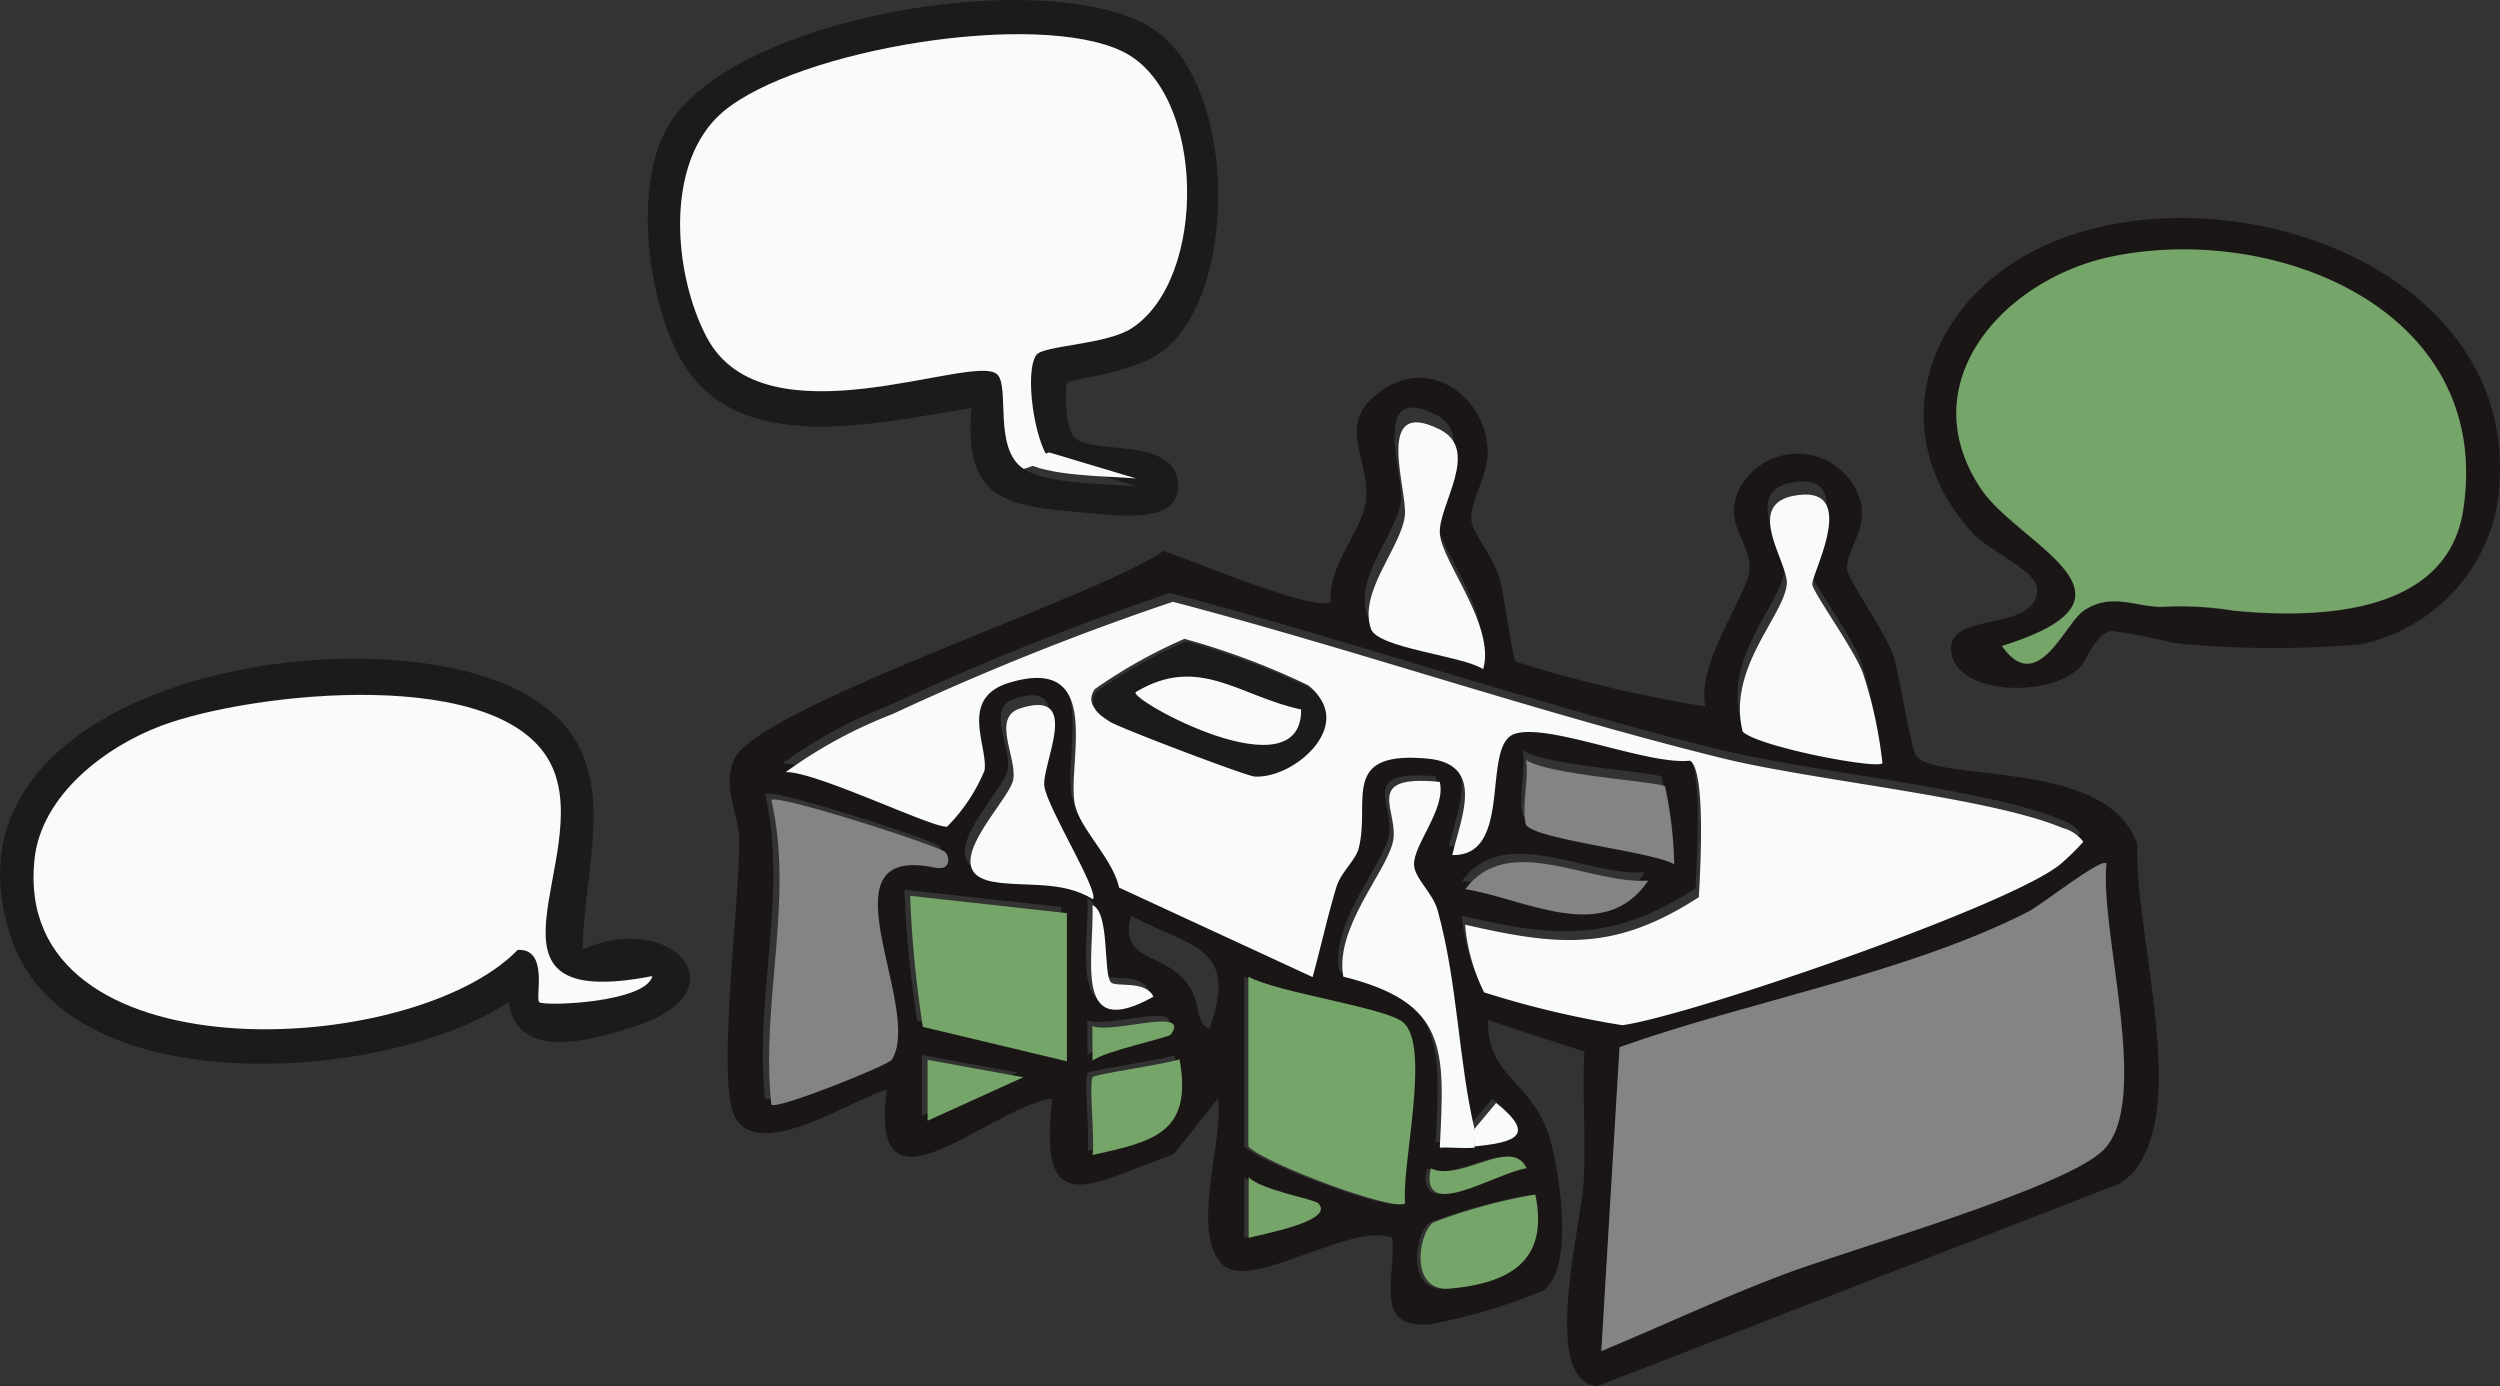 <svg xmlns="http://www.w3.org/2000/svg" width="101" height="56" viewBox="0 0 101 56"><rect x="0" y="0" width="101" height="56" fill="#333333" stroke="none"/><path d="M166.586,184.867a54.188,54.188,0,0,0,7.667,1.81c-.395-1.665,1.675-4.514,1.773-5.459.115-1.138-1.043-1.826-.447-3.228a2.644,2.644,0,0,1,4.968.51c.2,1.135-.678,1.977-.563,2.672.072.451,1.52,2.494,1.843,3.409.29.829.717,3.883.967,4.136,1.036,1.05,7.821.069,8.914,3.577-.125,3.363,1.829,9.7.227,12.582a2.347,2.347,0,0,1-1.007,1.106l-21.045,8.157c-2.316-.2-.635-6.545-.546-8.282s-.069-3.494.026-5.235l-3.892-1.267c-.049,2.3,1.78,2.455,2.481,4.728.4,1.306,1.03,5.334-.257,6.2a24.341,24.341,0,0,1-4.564,1.359c-2.343.171-1.366-1.833-1.533-3.5-1.711-.648-5.735,2.218-6.87,1.066-1.3-1.319.076-4.988-.171-6.693l-1.787,2.257c-3.317,1.148-5.521,2.849-4.9-2.257-2.636.388-7.446,5.314-6.689-.352-1.408.375-5.215,2.978-6.156,1.056-.721-1.467.22-8.772.191-11.1-.013-1.158-.717-2.165-.188-3.323.964-2.106,14.744-6.571,17.327-8.4,1.013.319,6.209,2.527,6.762,2.05-.132-1.448,1.273-2.872,1.418-4.067.207-1.727-1.339-3.159.724-4.521s4.317.559,4.189,2.744c-.046.8-.694,1.829-.655,2.53.03.513.885,1.51,1.132,2.339.191.651.526,3.238.658,3.386Zm-1.471-.29c.51-1.747-1.671-4.347-1.75-5.472s1.665-3.369,0-4.208c-2.7-1.362-1.29,2.448-1.415,3.491-.155,1.277-1.882,3.07-1.369,4.56.27.79,3.7,1.076,4.537,1.632Zm16.189,3.869a18.127,18.127,0,0,0-.78-3.616c-.355-.99-2.024-3.274-2.056-3.616-.036-.4,1.829-3.807-.444-3.619-2.5.207-.5,2.724-.586,3.616-.125,1.293-2.412,3.392-1.783,5.949.6.612,5.386,1.527,5.646,1.283Zm-16.113,9.433a38.84,38.84,0,0,0,5.574,1.323c2.695-.355,15.843-4.876,17.745-6.541a10.462,10.462,0,0,0,.882-.869,1.531,1.531,0,0,0-.842-.559c-2.935-1.237-10.032-1.9-13.727-2.813-7.456-1.839-14.784-4.373-22.213-6.324a109.272,109.272,0,0,0-11.312,4.531,18.991,18.991,0,0,0-4.333,2.353c1.2-.046,5.972,2.287,6.525,2.2a7.032,7.032,0,0,0,1.507-2.274c.145-1-1.063-2.935,1.017-3.55,3.889-1.155,2.27,3.34,2.639,4.959.22.971,1.537,2.182,1.777,3.323l7.821,3.616c.329-1.2.6-2.425.957-3.629.181-.605.777-1.086.9-1.563.487-1.889-.78-3.939,2.728-3.639,2.418.2,1.415,2.359,1.056,3.9,2.488.066,1.2-4.435,2.507-4.889s5.393,1.27,7.1,1.076c.655.424.4,4.541.355,5.515-3.379,2.188-5.62,1.991-9.443,1.112a7.473,7.473,0,0,0,.773,2.744Zm-15.912-3.8c.263-.322-1.823-3.652-1.961-4.56-.132-.862,1.566-3.991-.99-3.149-1.152.378-.1,1.977-.267,2.876s-3.2,3.692-.823,4.123c1.25.227,2.784-.079,4.037.707Zm23.21-4.554c-.211-.194-4.771-.464-5.61-1.076.118.777-.181,1.885-.016,2.583.145.619,5.156,1.122,6,1.639A15.613,15.613,0,0,0,172.489,189.526Zm-7.722,14.053c-.668-2.853-.675-5.913-1.5-8.884-.2-.721-.934-1.287-.954-1.843-.026-.816,1.3-2.257,1.04-3.346-3.234-.316-1.573,1.217-1.905,2.474s-2.336,3.455-1.994,5.393c4.238,1.06,4.1,2.922,3.9,6.91.464-.026.948.043,1.408,0,1.642-.155,2.534-.441.879-1.757l-.879,1.053ZM143.3,192.323c-.26-.257-6.765-2.362-7.038-2.112.931,4.027-.441,8.2,0,12.309.211.224,4.728-1.593,4.866-1.813,1.31-2.093-3.021-8.749,1.724-7.765.711.148.6-.464.444-.619Zm28.508,1.056c-2.386.168-5.653-1.984-7.39.345,2.428.395,5.613,2.277,7.39-.345Zm18.65-.355c-.2-.243-2.652,1.695-3.152,1.948-4.9,2.5-11.306,3.616-16.518,5.475l-.737,12.28c2.435-1.013,4.83-2.139,7.3-3.076,2.7-1.027,11.3-3.471,12.941-5.008,2.033-1.905-.125-8.844.168-11.615Zm-42.228,1.757-6.337-.7a45.543,45.543,0,0,0,.513,5.294l5.821,1.392v-5.982Zm1.806,2.77c-.329-.319-.036-2.817-.747-3.119.059,2.218-.8,5.515,2.458,3.7C151.427,197.456,150.239,197.755,150.032,197.551Zm4.172,2.155c1.217-3.359-.734-3.274-3.159-4.57-.52,1.9,1.382,1.451,2.31,2.79.536.773.273,1.546.852,1.78Zm1.412-2.109v6.86c.691.7,5.965,2.665,6.334,2.287-.158-1.523,1.05-6.344-.082-7.308-.7-.6-5.067-1.191-6.248-1.843Zm-3.169,2.106c.832-1.142-2.356-.007-3.169-.345l.007,1.4C149.743,200.371,152.348,199.838,152.447,199.7Zm-5.985,1.767-3.866-.707v2.461Zm6.337-.7c-.543.2-3.376.589-3.5.717-.178.181.092,2.57-.013,3.152,2.445-.546,4.06-.882,3.514-3.866Zm14.076,4.567c-.612-1.3-2.645.579-3.873.007C162.526,207.564,165.579,205.544,166.875,205.333Zm-8.446,1.418c-.174-.174-2.349-.54-2.81-1.059v2.461C155.951,208.034,159.163,207.488,158.429,206.751Zm8.8-.355a22.111,22.111,0,0,0-4.136,1.138c-.622.526-.928,2.817.7,2.665C166.211,209.976,167.787,209.064,167.227,206.4Z" transform="translate(-105.353 -158.138)" fill="#1a1615"/><path d="M141.147,139.565c-.161.168-.109,1.984.319,2.287.938.661,4.268-.105,4.126,2.037-.1,1.458-2.642,1.04-3.932.934-3.136-.257-4.715-.586-4.406-4.215-3.7.569-9.384,2.047-11.684-1.862-1.4-2.385-2-7.1-.579-9.519,2.616-4.465,15.185-6.508,19.426-4.044,3.524,2.047,3.672,10.384.76,12.971-1.2,1.066-3.883,1.263-4.034,1.418Zm-.721,3.152c-.638-.757-1.04-3.563-.549-4.248.28-.395,2.807-.4,3.846-1.076,3.09-1.994,3-9.526-.342-11.174-3.478-1.714-13.175-.092-16.156,2.422-2.412,2.03-2,6.587-.661,9.118,2.33,4.4,10.707.628,11.717,1.481.556.467-.171,3.037,1.089,3.833.981.619,3.31.6,4.574.7l-3.517-1.053Z" transform="translate(-98.007 -124.125)" fill="#1d1b1a"/><path d="M67.8,218.682c3.5-1.612,6.545,1.619,2.185,3.07-1.685.559-4.847,1.527-5.176-.954-4.84,3.251-17.725,4.175-20.061-2.468-3.665-10.424,14.148-13.5,20.6-10.042,4.36,2.336,2.5,6.535,2.448,10.4Zm2.813,1.06c-7.719,1.5-2.369-4.735-4.044-8.45-1.889-4.182-12.171-3.011-15.757-1.678-2.27.842-4.883,2.8-5.159,5.413-.938,8.838,15.224,8.084,19.518,3.659,1.273-.082.714,1.941.872,2.106.171.181,4.314.03,4.574-1.053Z" transform="translate(-44.255 -180.32)" fill="#1d1b1a"/><path d="M287.823,169.814c-1.392,1.185-5.067.974-5.116-.823-.046-1.55,3.432-.658,3.488-2.412-.007-.753-1.964-1.553-2.639-2.3-3.767-4.192-1.731-9.562,3.076-11.658,7.456-3.248,19.722,1.234,18.107,10.717a7.1,7.1,0,0,1-5.455,5.452,40.76,40.76,0,0,1-7.6-.049,20.512,20.512,0,0,0-2.481-.487c-.737.141-.971,1.214-1.382,1.563Zm-3.06-.938c1.441,2.066,2.54-.925,3.317-1.435,1.138-.753,2.119-.112,3.2-.145a12.95,12.95,0,0,1,2.83.155c3.307.319,8.617.224,9.285-4.05,1.25-8.028-7.466-11.612-14.139-10.266-4.34.875-8.223,5.061-5.347,9.384,1.523,2.293,7.255,4.37.855,6.36Z" transform="translate(-203.884 -142.764)" fill="#1a1615"/><path d="M169.7,215.6a7.474,7.474,0,0,1-.773-2.744c3.823.879,6.061,1.076,9.443-1.112.049-.974.3-5.09-.355-5.515-1.711.194-5.752-1.546-7.1-1.076s-.02,4.955-2.507,4.889c.359-1.543,1.362-3.7-1.056-3.9-3.508-.3-2.237,1.754-2.728,3.639-.125.477-.717.957-.9,1.563-.362,1.2-.628,2.425-.958,3.629l-7.821-3.616c-.24-1.142-1.556-2.353-1.777-3.323-.365-1.619,1.25-6.113-2.639-4.959-2.079.619-.872,2.553-1.017,3.55A7.032,7.032,0,0,1,148,208.895c-.549.086-5.324-2.247-6.525-2.2a18.99,18.99,0,0,1,4.333-2.353,108.974,108.974,0,0,1,11.312-4.531c7.43,1.954,14.757,4.485,22.213,6.324,3.7.911,10.792,1.576,13.727,2.813a1.514,1.514,0,0,1,.842.559,10.457,10.457,0,0,1-.882.869c-1.905,1.662-15.05,6.183-17.745,6.541a38.843,38.843,0,0,1-5.574-1.323Zm-12.118-14.29a20.549,20.549,0,0,0-3.623,2.033c-.382.6.132.941.563,1.214.388.247,5.495,2.188,5.834,2.208,1.619.092,4.093-2.122,2.228-3.583a29.944,29.944,0,0,0-5-1.875Z" transform="translate(-109.736 -175.499)" fill="#f9fafa"/><path d="M262.42,232.98c-.293,2.774,1.866,9.713-.168,11.615-1.639,1.537-10.236,3.981-12.941,5.008-2.471.938-4.866,2.063-7.3,3.076l.737-12.28c5.212-1.856,11.622-2.978,16.518-5.475.5-.253,2.948-2.191,3.152-1.948Z" transform="translate(-177.319 -198.094)" fill="#848484"/><path d="M146.191,226.551c.155.155.267.767-.444.619-4.748-.987-.415,5.673-1.724,7.765-.138.22-4.656,2.037-4.866,1.813-.441-4.116.931-8.282,0-12.309.27-.247,6.775,1.856,7.038,2.112Z" transform="translate(-107.995 -192.12)" fill="#848484"/><path d="M198.153,246.93c1.185.651,5.544,1.244,6.248,1.843,1.135.961-.076,5.784.082,7.308-.368.375-5.643-1.586-6.334-2.287v-6.86Z" transform="translate(-147.715 -207.471)" fill="#75a568"/><path d="M162.773,236.934v5.982l-5.821-1.392a45.54,45.54,0,0,1-.513-5.294l6.337.7Z" transform="translate(-119.67 -200.039)" fill="#75a568"/><path d="M264.492,196.983c-.26.243-5.051-.675-5.646-1.283-.632-2.557,1.658-4.656,1.783-5.949.086-.892-1.912-3.409.586-3.616,2.27-.191.408,3.215.444,3.619.03.342,1.7,2.622,2.056,3.616a18.081,18.081,0,0,1,.78,3.616Z" transform="translate(-188.443 -166.146)" fill="#f9fafa"/><path d="M215.066,237.031c-.461.043-.944-.023-1.408,0,.2-3.988.339-5.85-3.9-6.91-.345-1.938,1.662-4.136,1.994-5.393s-1.329-2.79,1.905-2.474c.26,1.089-1.066,2.53-1.04,3.346.02.556.753,1.122.954,1.843.819,2.971.829,6.031,1.5,8.884.046.2-.033.48,0,.7Z" transform="translate(-155.49 -190.665)" fill="#f9fafa"/><path d="M217.584,187.023c-.839-.553-4.268-.842-4.537-1.632-.513-1.491,1.217-3.284,1.369-4.56.125-1.04-1.29-4.85,1.415-3.491,1.668.839-.079,3.07,0,4.208s2.26,3.725,1.75,5.472Z" transform="translate(-157.661 -159.987)" fill="#f9fafa"/><path d="M168.82,220.235c-1.254-.786-2.787-.48-4.037-.707-2.379-.434.661-3.241.823-4.123s-.885-2.5.267-2.876c2.557-.842.859,2.287.99,3.149.138.9,2.224,4.238,1.961,4.56Z" transform="translate(-124.671 -183.906)" fill="#f9fafa"/><path d="M237.863,220.206a16.1,16.1,0,0,1,.369,3.146c-.839-.52-5.85-1.023-6-1.639-.165-.694.135-1.8.016-2.583C233.092,219.742,237.653,220.009,237.863,220.206Z" transform="translate(-170.595 -188.432)" fill="#848484"/><path d="M224,273.641c.559,2.672-1.017,3.58-3.438,3.8-1.622.151-1.316-2.139-.7-2.665A22.111,22.111,0,0,1,224,273.641Z" transform="translate(-161.974 -225.383)" fill="#75a568"/><path d="M182.334,256.553c.546,2.988-1.073,3.323-3.514,3.866.105-.579-.165-2.971.013-3.152.125-.128,2.958-.517,3.5-.717Z" transform="translate(-134.681 -213.756)" fill="#75a568"/><path d="M232.29,232.59c-1.773,2.622-4.962.74-7.39.345,1.737-2.33,5-.178,7.39-.345Z" transform="translate(-165.7 -197.014)" fill="#848484"/><path d="M162.456,257.264l-3.866,1.754V256.56Z" transform="translate(-121.115 -213.742)" fill="#75a568"/><path d="M200.973,272.589c.73.737-2.478,1.28-2.813,1.4V271.53C198.624,272.05,200.8,272.415,200.973,272.589Z" transform="translate(-147.714 -223.976)" fill="#75a568"/><path d="M179.545,240.429c.207.2,1.4-.1,1.711.576-3.254,1.82-2.4-1.474-2.458-3.7C179.509,237.613,179.216,240.11,179.545,240.429Z" transform="translate(-134.658 -200.738)" fill="#f9fafa"/><path d="M224.381,269.485c-1.3.211-4.35,2.228-3.873.007C221.735,270.064,223.769,268.185,224.381,269.485Z" transform="translate(-162.705 -222.29)" fill="#75a568"/><path d="M182.069,252.262c-.1.135-2.7.671-3.162,1.059l-.007-1.4C179.713,252.252,182.9,251.12,182.069,252.262Z" transform="translate(-134.768 -210.468)" fill="#75a568"/><path d="M225.953,262.963l.879-1.053c1.655,1.316.763,1.6-.879,1.757C225.92,263.443,226,263.164,225.953,262.963Z" transform="translate(-166.389 -217.352)" fill="#f9fafa"/><path d="M143.092,145.536l-1.056.352c-1.26-.8-.536-3.366-1.089-3.833-1.01-.852-9.387,2.912-11.717-1.481-1.342-2.53-1.75-7.084.661-9.118,2.981-2.511,12.678-4.136,16.156-2.422,3.346,1.652,3.432,9.18.342,11.174-1.04.671-3.567.684-3.846,1.076-.487.684-.086,3.491.549,4.248Z" transform="translate(-100.675 -126.944)" fill="#f9fafa"/><path d="M171.406,180.63l3.517,1.053c-1.263-.105-3.593-.082-4.574-.7l1.056-.352Z" transform="translate(-129.022 -162.353)" fill="#f9fafa"/><path d="M73.374,222.709c-.263,1.083-4.406,1.234-4.574,1.053s.4-2.188-.872-2.106c-4.294,4.426-20.456,5.176-19.518-3.659.276-2.613,2.889-4.57,5.159-5.413,3.586-1.333,13.872-2.5,15.757,1.678,1.678,3.715-3.675,9.953,4.044,8.45Z" transform="translate(-47.017 -183.277)" fill="#f9fafa"/><path d="M287.447,171.5c6.4-1.991.668-4.07-.855-6.36-2.876-4.324,1.007-8.509,5.347-9.384,6.673-1.346,15.389,2.234,14.139,10.266-.665,4.277-5.979,4.37-9.285,4.05a13.159,13.159,0,0,0-2.83-.155c-1.079.033-2.06-.605-3.2.145-.777.513-1.875,3.5-3.317,1.435Z" transform="translate(-206.568 -145.405)" fill="#75a568"/><path d="M182.77,204.356a30.051,30.051,0,0,1,5,1.875c1.869,1.461-.605,3.679-2.228,3.583-.342-.02-5.446-1.961-5.834-2.208-.431-.273-.944-.612-.563-1.214a20.55,20.55,0,0,1,3.623-2.033Zm4.653,2.751c-2.5-.53-4.133-2.241-6.686-.7C180.493,206.728,187.455,210.552,187.422,207.107Z" transform="translate(-134.855 -178.442)" fill="#1d1b1a"/><path d="M190.923,210.008c.036,3.445-6.929-.378-6.686-.7C186.791,207.767,188.423,209.478,190.923,210.008Z" transform="translate(-138.358 -181.344)" fill="#f9fafa"/></svg>